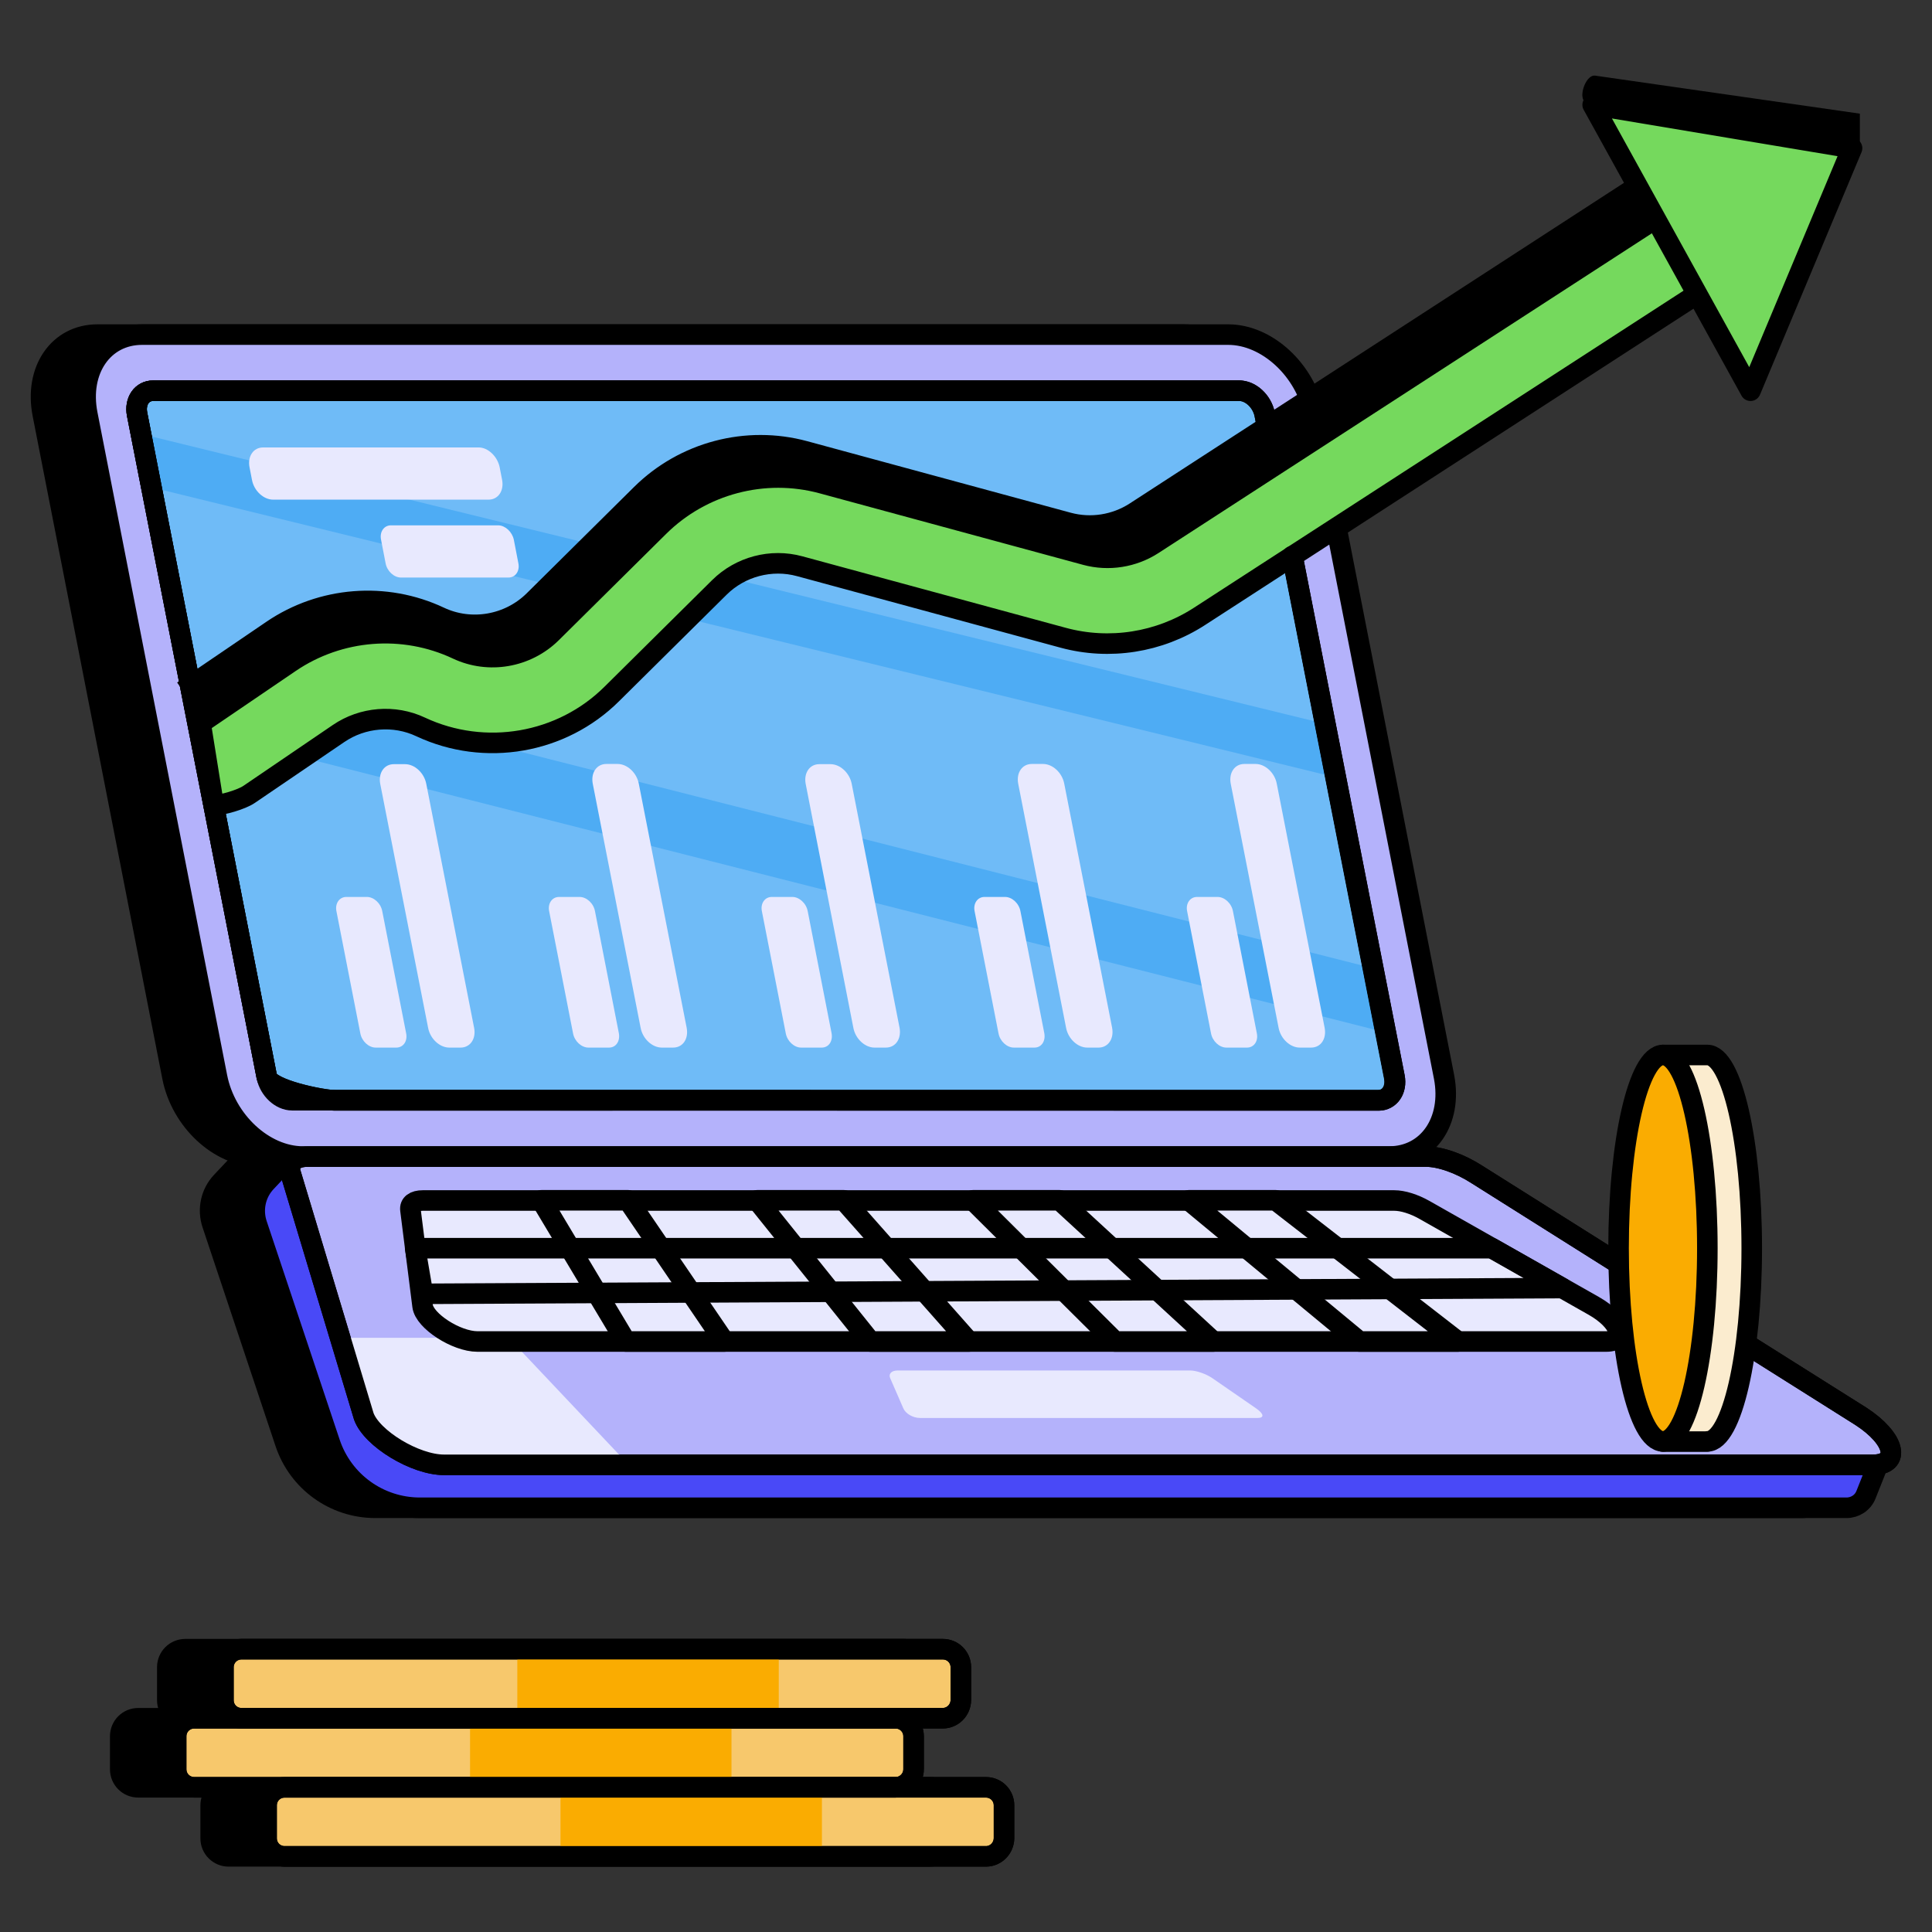 <?xml version="1.0" ?><svg xmlns="http://www.w3.org/2000/svg" xmlns:xlink="http://www.w3.org/1999/xlink" version="1.1" viewBox="0 0 94 94" style="enable-background:new 0 0 94 94;" xml:space="preserve"><rect x="0" y="0" width="94" height="94" fill="#333333" stroke="none"/><style type="text/css">
	.st0{display:none;}
	.st1{display:inline;fill:#FEA900;}
	.st2{display:inline;}
	.st3{display:inline;fill:#F9CD6C;}
	.st4{display:inline;fill:none;stroke:#000000;stroke-width:0.25;stroke-miterlimit:10;}
	.st5{stroke:#000000;stroke-linecap:round;stroke-linejoin:round;stroke-miterlimit:10;}
	.st6{opacity:0.2;stroke:#000000;stroke-linecap:round;stroke-linejoin:round;stroke-miterlimit:10;}
	.st7{fill:#F12A00;stroke:#000000;stroke-linecap:round;stroke-linejoin:round;stroke-miterlimit:10;}
	.st8{fill:#FBECCF;stroke:#000000;stroke-linecap:round;stroke-linejoin:round;stroke-miterlimit:10;}
	.st9{opacity:0.2;fill:#F12A00;}
	.st10{fill:#F7C86C;stroke:#000000;stroke-linecap:round;stroke-linejoin:round;stroke-miterlimit:10;}
	.st11{fill:none;stroke:#000000;stroke-linecap:round;stroke-linejoin:round;stroke-miterlimit:10;}
	.st12{display:inline;stroke:#000000;stroke-linecap:round;stroke-linejoin:round;stroke-miterlimit:10;}
	.st13{fill:#FAAC01;stroke:#000000;stroke-linecap:round;stroke-linejoin:round;stroke-miterlimit:10;}
	.st14{fill:#FAAC01;}
	.st15{display:inline;fill:#FAEBCE;stroke:#000000;stroke-width:0.25;stroke-miterlimit:10;}
	.st16{display:inline;fill:none;stroke:#000000;stroke-width:1.016;stroke-miterlimit:10;}
	.st17{display:inline;fill:#FAEBCE;stroke:#000000;stroke-width:1.016;stroke-miterlimit:10;}
	.st18{fill:#FEA900;}
	.st19{fill:#F9CD6C;}
	.st20{fill:none;stroke:#000000;stroke-width:1.016;stroke-miterlimit:10;}
	.st21{fill:#FAEBCE;stroke:#000000;stroke-width:1.016;stroke-miterlimit:10;}
	.st22{display:inline;fill:#FAEBCE;}
	.st23{fill:#008FF5;stroke:#000000;stroke-linecap:round;stroke-linejoin:round;stroke-miterlimit:10;}
	.st24{fill:#D0E6FB;stroke:#000000;stroke-linecap:round;stroke-linejoin:round;stroke-miterlimit:10;}
	.st25{fill:#FFFFFF;stroke:#000000;stroke-linecap:round;stroke-linejoin:round;stroke-miterlimit:10;}
	.st26{fill:#75D95D;stroke:#000000;stroke-linecap:round;stroke-linejoin:round;stroke-miterlimit:10;}
	.st27{fill:#CAF3BB;}
	.st28{fill:#FFFFFF;}
	.st29{fill:#CAF3BB;stroke:#000000;stroke-linecap:round;stroke-linejoin:round;stroke-miterlimit:10;}
	.st30{display:inline;fill:#D0E6FB;stroke:#000000;stroke-linecap:round;stroke-linejoin:round;stroke-miterlimit:10;}
	.st31{stroke:#FFFFFF;stroke-linecap:round;stroke-linejoin:round;stroke-miterlimit:10;}
	.st32{fill:#B4B2FB;stroke:#000000;stroke-linecap:round;stroke-linejoin:round;stroke-miterlimit:10;}
	.st33{fill:#018BEE;}
	.st34{display:inline;fill:none;stroke:#000000;stroke-linecap:round;stroke-linejoin:round;stroke-miterlimit:10;}
	.st35{fill:#75D95D;}
	.st36{fill:#4949F7;stroke:#000000;stroke-linecap:round;stroke-linejoin:round;stroke-miterlimit:10;}
	.st37{fill:#D0E6FB;}
	.st38{fill:#6FBBF7;stroke:#000000;stroke-linecap:round;stroke-linejoin:round;stroke-miterlimit:10;}
	.st39{fill:#018BEE;stroke:#000000;stroke-linecap:round;stroke-linejoin:round;stroke-miterlimit:10;}
	.st40{fill:#B4B2FB;}
	.st41{fill:#E8E9FE;}
	.st42{fill:#B4B2FB;stroke:#000F24;stroke-miterlimit:10;}
	.st43{stroke:#000000;stroke-miterlimit:10;}
	.st44{fill:#E8E9FE;stroke:#000000;stroke-linecap:round;stroke-linejoin:round;stroke-miterlimit:10;}
	.st45{opacity:0.3;fill:#018BEE;}
	.st46{fill:#6FBBF7;}
	.st47{fill:#FAAC01;stroke:#FFFFFF;stroke-linecap:round;stroke-linejoin:round;stroke-miterlimit:10;}
	.st48{fill:#006A2F;}
	.st49{opacity:0.1;}
	.st50{fill:#FCD4CA;stroke:#000000;stroke-linecap:round;stroke-linejoin:round;stroke-miterlimit:10;}
	.st51{fill:#006A2F;stroke:#000000;stroke-linecap:round;stroke-linejoin:round;stroke-miterlimit:10;}
	.st52{fill:#4949F7;}
	.st53{fill:#F12A00;}
	.st54{fill:#D0E6FB;stroke:#018BEE;stroke-linecap:round;stroke-linejoin:round;stroke-miterlimit:10;}
	.st55{fill:#9CD7FF;}
	.st56{fill:#F7C86C;}
	.st57{opacity:0.3;stroke:#000000;stroke-linecap:round;stroke-linejoin:round;stroke-miterlimit:10;}
	.st58{opacity:0.1;stroke:#000000;stroke-linecap:round;stroke-linejoin:round;stroke-miterlimit:10;}
	.st59{opacity:0.3;fill:#006A2F;}
	.st60{stroke:#000000;stroke-width:1.083;stroke-linecap:round;stroke-linejoin:round;stroke-miterlimit:10;}
	.st61{fill:#D0E6FB;stroke:#000000;stroke-width:1.083;stroke-linecap:round;stroke-linejoin:round;stroke-miterlimit:10;}
	.st62{fill:#6FBBF7;stroke:#000000;stroke-width:1.083;stroke-linecap:round;stroke-linejoin:round;stroke-miterlimit:10;}
	.st63{fill:none;stroke:#000000;stroke-width:1.083;stroke-linecap:round;stroke-linejoin:round;stroke-miterlimit:10;}
	.st64{fill:#CAF3BB;stroke:#000000;stroke-width:0.788;stroke-linecap:round;stroke-linejoin:round;stroke-miterlimit:10;}
	.st65{fill:#6FBBF7;stroke:#FFFFFF;stroke-linecap:round;stroke-linejoin:round;stroke-miterlimit:10;}
	.st66{opacity:0.2;}
	.st67{stroke:#E8E9FE;stroke-linecap:round;stroke-linejoin:round;stroke-miterlimit:10;}
	.st68{fill:#FCD4CA;}
	.st69{fill:#FBECCF;}
	.st70{opacity:0.1;fill:#F12A00;}
	.st71{opacity:0.5;stroke:#000000;stroke-linecap:round;stroke-linejoin:round;stroke-miterlimit:10;}
	.st72{fill:#6FBBF7;stroke:#E8E9FE;stroke-linecap:round;stroke-linejoin:round;stroke-miterlimit:10;}
	.st73{opacity:0.5;fill:#D0E6FB;}
	.st74{fill:#70BAF7;}
	.st75{fill:none;stroke:#FFFFFF;stroke-linecap:round;stroke-linejoin:round;stroke-miterlimit:10;}
	.st76{fill:#70BAF7;stroke:#70BAF7;stroke-linecap:round;stroke-linejoin:round;stroke-miterlimit:10;}
	.st77{fill:#018BEE;stroke:#018BEE;stroke-linecap:round;stroke-linejoin:round;stroke-miterlimit:10;}
	.st78{fill:#70BAF7;stroke:#000000;stroke-linecap:round;stroke-linejoin:round;stroke-miterlimit:10;}
	.st79{fill:#F9CD6C;stroke:#000000;stroke-linecap:round;stroke-linejoin:round;stroke-miterlimit:10;}
	.st80{fill:none;}
	.st81{fill:#006A2F;stroke:#006A2F;stroke-miterlimit:10;}
	.st82{fill:#B4DFFC;}
	.st83{fill:#6FBBF7;stroke:#018BEE;stroke-linecap:round;stroke-linejoin:round;stroke-miterlimit:10;}
	.st84{fill:none;stroke:#FBECCF;stroke-linecap:round;stroke-linejoin:round;stroke-miterlimit:10;}
	.st85{fill:none;stroke:#018BEE;stroke-linecap:round;stroke-linejoin:round;stroke-miterlimit:10;}
	.st86{fill:#010101;stroke:#FFFFFF;stroke-linecap:round;stroke-linejoin:round;stroke-miterlimit:10;}
	.st87{fill:#010101;stroke:#000000;stroke-linecap:round;stroke-linejoin:round;stroke-miterlimit:10;}
	.st88{fill:#75D95D;stroke:#FFFFFF;stroke-linecap:round;stroke-linejoin:round;stroke-miterlimit:10;}
	.st89{fill:#94F279;stroke:#000000;stroke-linecap:round;stroke-linejoin:round;stroke-miterlimit:10;}
	.st90{fill:#8C8CF9;}
	.st91{fill:#008FF5;}
	.st92{fill:#8CD8F9;}
	.st93{fill:#FFC043;}
	.st94{fill:#94F279;}
	.st95{fill:#FF3D1D;}
	.st96{fill:#31B1FF;}
	.st97{fill:#FFCF7B;}
	.st98{fill:#B2FF99;}
	.st99{fill:#D7D7FF;}
	.st100{fill:#FF7C6E;}
	.st101{fill:#5CC9FF;}
	.st102{fill:#F12A00;stroke:#FFFFFF;stroke-linecap:round;stroke-linejoin:round;stroke-miterlimit:10;}
	.st103{fill:#F7C86C;stroke:#000000;stroke-width:1.016;stroke-miterlimit:10;}
</style><g id="Refrences" class="st0"/><g id="Tittle"/><g id="Icons"><g><g><path class="st43" d="M89.66,70.13l-1.03,2.59c-0.15,0.39-0.53,0.64-0.95,0.64H18.61h-0.35c-1.99,0-3.75-1.27-4.38-3.16     l-3.55-10.64c-0.24-0.72-0.07-1.51,0.45-2.06l1.16-1.23"/><path class="st43" d="M88.94,71.27H19.44c-1.4,0-3.51-1.28-3.9-2.36L12,57.15c-0.19-0.54,0.13-0.88,0.83-0.88h54.38     c0.7,0,1.67,0.34,2.5,0.88l18.67,11.76C90.04,69.99,90.34,71.27,88.94,71.27z"/><path class="st43" d="M65.42,56.27l-52.85,0c-1.89,0-3.76-1.73-4.18-3.87L2.08,20.15c-0.42-2.14,0.77-3.87,2.66-3.87l52.85,0     c1.89,0,3.76,1.73,4.18,3.87l6.32,32.25C68.5,54.54,67.31,56.27,65.42,56.27z"/><path class="st43" d="M14.08,53.53c-0.55,0-3.15-0.51-3.27-1.14L4.5,20.15c-0.12-0.63,0.23-1.14,0.78-1.14l52.85,0     c0.55,0,1.1,0.51,1.23,1.14l6.32,32.25c0.12,0.63-0.23,1.14-0.78,1.14H14.08z"/><path class="st36" d="M91.82,70.13l-1.03,2.59c-0.15,0.39-0.53,0.64-0.95,0.64H20.78h-0.35c-1.99,0-3.75-1.27-4.38-3.16     L12.5,59.57c-0.24-0.72-0.07-1.51,0.45-2.06l1.16-1.23"/><path class="st32" d="M91.11,71.27H21.6c-1.4,0-3.51-1.28-3.9-2.36l-3.54-11.76c-0.19-0.54,0.13-0.88,0.83-0.88h54.38     c0.7,0,1.67,0.34,2.5,0.88l18.67,11.76C92.21,69.99,92.51,71.27,91.11,71.27z"/><path class="st41" d="M16.56,65.09l1.15,3.82c0.38,1.08,2.5,2.36,3.9,2.36h8.98l-5.84-6.18H16.56z"/><path class="st41" d="M61.19,68.99H44.76c-0.34,0-0.7-0.21-0.81-0.47l-0.64-1.47c-0.09-0.21,0.07-0.37,0.36-0.37h14.24     c0.29,0,0.76,0.16,1.07,0.37l2.13,1.47C61.49,68.78,61.53,68.99,61.19,68.99z"/><path class="st32" d="M67.59,56.27l-52.85,0c-1.89,0-3.76-1.73-4.18-3.87L4.25,20.15c-0.42-2.14,0.77-3.87,2.66-3.87l52.85,0     c1.89,0,3.76,1.73,4.18,3.87l6.32,32.25C70.67,54.54,69.48,56.27,67.59,56.27z"/><path class="st38" d="M16.25,53.53c-0.55,0-3.15-0.51-3.27-1.14L6.67,20.15c-0.12-0.63,0.23-1.14,0.78-1.14l52.85,0     c0.55,0,1.1,0.51,1.23,1.14l6.32,32.25c0.12,0.63-0.23,1.14-0.78,1.14H16.25z"/><g><path class="st44" d="M20.56,63.54l-0.59-4.67c-0.04-0.29,0.19-0.46,0.6-0.46h47.27c0.41,0,0.96,0.17,1.47,0.46l8.24,4.67      c1.28,0.73,1.63,1.73,0.6,1.73H23.23C22.2,65.27,20.65,64.27,20.56,63.54z"/><g><polygon class="st44" points="35.24,65.27 30.45,65.27 26.34,58.4 30.56,58.4      "/><polygon class="st44" points="47.14,65.27 42.35,65.27 36.84,58.4 41.06,58.4      "/><polygon class="st44" points="59.03,65.27 54.25,65.27 47.34,58.4 51.56,58.4      "/><polygon class="st44" points="70.93,65.27 66.14,65.27 57.84,58.4 62.07,58.4      "/></g></g><polygon class="st11" points="76.01,62.67 20.58,62.95 20.2,60.73 72.59,60.73    "/><polygon class="st45" points="66.61,47.06 67.6,50.28 12.07,36.18 11.04,32.95    "/><polygon class="st45" points="64.23,35.16 65.22,37.88 7.65,23.78 6.61,21.05    "/><path class="st11" d="M14.21,53.53c-0.55,0-1.1-0.51-1.23-1.14L6.67,20.15c-0.12-0.63,0.23-1.14,0.78-1.14l52.85,0     c0.55,0,1.1,0.51,1.23,1.14l6.32,32.25c0.12,0.63-0.23,1.14-0.78,1.14L14.21,53.53z"/><g><path class="st41" d="M19.28,50.97h-1c-0.34,0-0.68-0.31-0.75-0.7l-1.16-5.93c-0.08-0.38,0.14-0.7,0.48-0.7h1      c0.34,0,0.68,0.31,0.75,0.7l1.16,5.93C19.84,50.66,19.62,50.97,19.28,50.97z"/><path class="st41" d="M22.41,50.97h-0.55c-0.47,0-0.93-0.43-1.03-0.96L18.5,38.14c-0.1-0.53,0.19-0.96,0.66-0.96h0.55      c0.47,0,0.93,0.43,1.03,0.96l2.33,11.88C23.17,50.55,22.87,50.97,22.41,50.97z"/><path class="st41" d="M29.63,50.97h-1c-0.34,0-0.68-0.31-0.75-0.7l-1.16-5.93c-0.08-0.38,0.14-0.7,0.48-0.7h1      c0.34,0,0.68,0.31,0.75,0.7l1.16,5.93C30.18,50.66,29.97,50.97,29.63,50.97z"/><path class="st41" d="M32.75,50.97h-0.55c-0.47,0-0.93-0.43-1.03-0.96l-2.33-11.88c-0.1-0.53,0.19-0.96,0.66-0.96h0.55      c0.47,0,0.93,0.43,1.03,0.96l2.33,11.88C33.51,50.55,33.22,50.97,32.75,50.97z"/><path class="st41" d="M39.98,50.97h-1c-0.34,0-0.68-0.31-0.75-0.7l-1.16-5.93c-0.08-0.38,0.14-0.7,0.48-0.7h1      c0.34,0,0.68,0.31,0.75,0.7l1.16,5.93C40.53,50.66,40.32,50.97,39.98,50.97z"/><path class="st41" d="M43.1,50.97h-0.55c-0.47,0-0.93-0.43-1.03-0.96L39.2,38.14c-0.1-0.53,0.19-0.96,0.66-0.96h0.55      c0.47,0,0.93,0.43,1.03,0.96l2.33,11.88C43.86,50.55,43.57,50.97,43.1,50.97z"/><path class="st41" d="M50.33,50.97h-1c-0.34,0-0.68-0.31-0.75-0.7l-1.16-5.93c-0.08-0.38,0.14-0.7,0.48-0.7h1      c0.34,0,0.68,0.31,0.75,0.7l1.16,5.93C50.88,50.66,50.67,50.97,50.33,50.97z"/><path class="st41" d="M53.45,50.97H52.9c-0.47,0-0.93-0.43-1.03-0.96l-2.33-11.88c-0.1-0.53,0.19-0.96,0.66-0.96h0.55      c0.47,0,0.93,0.43,1.03,0.96l2.33,11.88C54.21,50.55,53.91,50.97,53.45,50.97z"/><path class="st41" d="M60.67,50.97h-1c-0.34,0-0.68-0.31-0.75-0.7l-1.16-5.93c-0.08-0.38,0.14-0.7,0.48-0.7h1      c0.34,0,0.68,0.31,0.75,0.7l1.16,5.93C61.23,50.66,61.01,50.97,60.67,50.97z"/><path class="st41" d="M63.79,50.97h-0.55c-0.47,0-0.93-0.43-1.03-0.96l-2.33-11.88c-0.1-0.53,0.19-0.96,0.66-0.96h0.55      c0.47,0,0.93,0.43,1.03,0.96l2.33,11.88C64.55,50.55,64.26,50.97,63.79,50.97z"/></g><g><path class="st41" d="M25,26.26l0.22,1.14c0.08,0.38-0.14,0.7-0.48,0.7h-5.23c-0.34,0-0.68-0.31-0.75-0.7l-0.22-1.14      c-0.08-0.38,0.14-0.7,0.48-0.7h5.23C24.59,25.57,24.92,25.88,25,26.26z"/><path class="st41" d="M24.31,22.73l0.12,0.62c0.1,0.53-0.19,0.96-0.66,0.96H13.29c-0.47,0-0.93-0.43-1.03-0.96l-0.12-0.62      c-0.1-0.53,0.19-0.96,0.66-0.96h10.49C23.74,21.77,24.2,22.2,24.31,22.73z"/></g><path class="st11" d="M91.11,71.27H21.6c-1.4,0-3.51-1.28-3.9-2.36l-3.54-11.76c-0.19-0.54,0.13-0.88,0.83-0.88h54.38     c0.7,0,1.67,0.34,2.5,0.88l18.67,11.76C92.21,69.99,92.51,71.27,91.11,71.27z"/><path class="st8" d="M83.07,70.13c1.19,0,2.16-4.21,2.16-9.4s-0.97-9.4-2.16-9.4h-2.16v18.81H83.07z"/><g><path class="st43" d="M8.9,33.62l4.35-2.96c2.4-1.63,5.51-1.88,8.14-0.64c1.53,0.72,3.37,0.4,4.58-0.79l5.23-5.18      c2.08-2.06,5.12-2.87,7.95-2.1l12.82,3.48c1.11,0.3,2.3,0.11,3.26-0.51L79.71,9.04c0.97-0.63,2.26-0.35,2.89,0.62      s0.35,2.26-0.62,2.89L57.49,28.42c-1.96,1.27-4.38,1.65-6.63,1.04l-12.82-3.48c-1.39-0.38-2.89,0.02-3.91,1.03L28.9,32.2      c-2.44,2.43-6.18,3.07-9.3,1.61c-1.29-0.61-2.83-0.48-4,0.32l-4.35,2.96c-0.36,0.25-0.77,0.36-1.17,0.36"/></g><path d="M84.75,16.71l5.67-9.34c0.05-0.08,0.07-0.17,0.07-0.26V5.53L77.61,3.68c-0.4-0.06-0.76,0.83-0.57,1.19l6.85,11.83     C84.07,17.03,84.55,17.04,84.75,16.71z"/><g><path class="st26" d="M9.76,35.19l4.35-2.96c2.4-1.63,5.51-1.88,8.14-0.64c1.53,0.72,3.37,0.4,4.58-0.79l5.23-5.18      c2.08-2.06,5.12-2.87,7.95-2.1l12.82,3.48c1.11,0.3,2.3,0.11,3.26-0.51l24.49-15.87c0.97-0.63,2.26-0.35,2.89,0.62      c0.63,0.97,0.35,2.26-0.62,2.89L58.36,29.99c-1.96,1.27-4.38,1.65-6.63,1.04l-12.82-3.48c-1.39-0.38-2.89,0.02-3.91,1.03      l-5.23,5.18c-2.44,2.43-6.18,3.07-9.3,1.61c-1.29-0.61-2.83-0.48-4,0.32l-4.35,2.96c-0.36,0.25-1.32,0.53-1.72,0.53L9.76,35.19z      "/></g><polygon class="st26" points="85.17,19.01 90.11,7.21 77.49,5.1    "/><path class="st11" d="M62.87,27.06l4.96,25.33c0.12,0.63-0.23,1.14-0.78,1.14h-50.8c-0.55,0-3.15-0.51-3.27-1.14L6.67,20.15     c-0.12-0.63,0.23-1.14,0.78-1.14l52.85,0"/><ellipse class="st13" cx="80.91" cy="60.73" rx="2.16" ry="9.4"/></g><g><g><g><path class="st5" d="M45.24,90.32H11.13c-0.49,0-0.88-0.39-0.88-0.88v-1.6c0-0.49,0.39-0.88,0.88-0.88h34.12       c0.49,0,0.88,0.39,0.88,0.88v1.6C46.12,89.93,45.73,90.32,45.24,90.32z"/></g><g><g><path class="st5" d="M44.02,83.6H9.02c-0.49,0-0.88-0.39-0.88-0.88v-1.6c0-0.49,0.39-0.88,0.88-0.88h34.99V83.6z"/><path class="st5" d="M41.72,86.96H6.73c-0.49,0-0.88-0.39-0.88-0.88v-1.6c0-0.49,0.39-0.88,0.88-0.88h34.99V86.96z"/></g></g></g><g><g><path class="st10" d="M47.97,90.32H13.85c-0.49,0-0.88-0.39-0.88-0.88v-1.6c0-0.49,0.39-0.88,0.88-0.88h34.12       c0.49,0,0.88,0.39,0.88,0.88v1.6C48.84,89.93,48.45,90.32,47.97,90.32z"/></g><g><g><path class="st10" d="M45.86,83.6H11.75c-0.49,0-0.88-0.39-0.88-0.88v-1.6c0-0.49,0.39-0.88,0.88-0.88h34.12        c0.49,0,0.88,0.39,0.88,0.88v1.6C46.74,83.21,46.35,83.6,45.86,83.6z"/><path class="st10" d="M43.57,86.96H9.45c-0.49,0-0.88-0.39-0.88-0.88v-1.6c0-0.49,0.39-0.88,0.88-0.88h34.12        c0.49,0,0.88,0.39,0.88,0.88v1.6C44.45,86.57,44.05,86.96,43.57,86.96z"/></g></g></g><g><rect x="27.27" y="86.96" class="st14" width="12.72" height="3.36"/></g><g><g><rect x="25.17" y="80.24" class="st14" width="12.72" height="3.36"/><rect x="22.87" y="83.6" class="st14" width="12.72" height="3.36"/></g></g><g><g><path class="st11" d="M47.97,90.32H13.85c-0.49,0-0.88-0.39-0.88-0.88v-1.6c0-0.49,0.39-0.88,0.88-0.88h34.12       c0.49,0,0.88,0.39,0.88,0.88v1.6C48.84,89.93,48.45,90.32,47.97,90.32z"/></g><g><g><path class="st11" d="M45.86,83.6H11.75c-0.49,0-0.88-0.39-0.88-0.88v-1.6c0-0.49,0.39-0.88,0.88-0.88h34.12        c0.49,0,0.88,0.39,0.88,0.88v1.6C46.74,83.21,46.35,83.6,45.86,83.6z"/><path class="st11" d="M43.57,86.96H9.45c-0.49,0-0.88-0.39-0.88-0.88v-1.6c0-0.49,0.39-0.88,0.88-0.88h34.12        c0.49,0,0.88,0.39,0.88,0.88v1.6C44.45,86.57,44.05,86.96,43.57,86.96z"/></g></g></g></g></g></g><g id="Layer_4"/></svg>